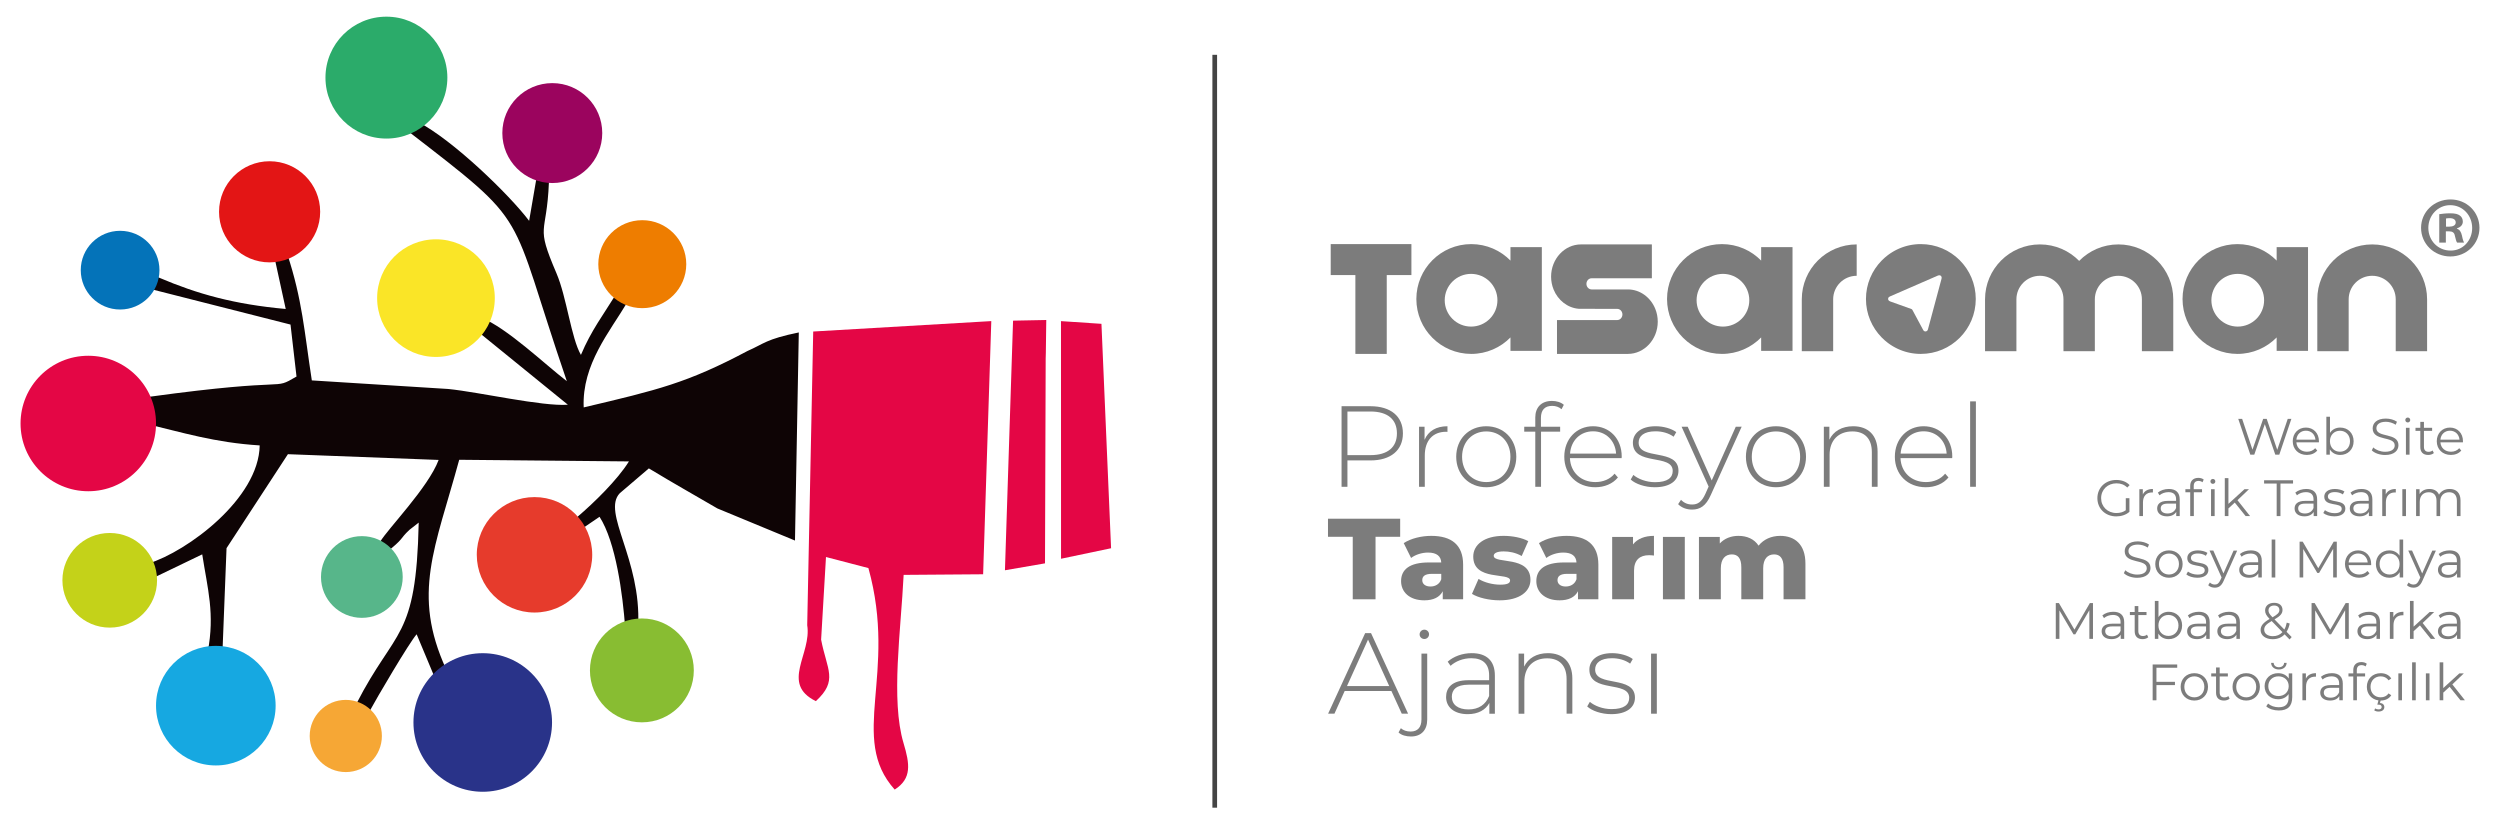 <?xml version="1.0" encoding="utf-8"?>
<!-- Generator: Adobe Illustrator 26.0.2, SVG Export Plug-In . SVG Version: 6.00 Build 0)  -->
<svg version="1.1" id="Layer_1" xmlns="http://www.w3.org/2000/svg" xmlns:xlink="http://www.w3.org/1999/xlink" x="0px" y="0px"
	 width="606.816px" height="200.093px" viewBox="0 0 606.816 200.093" style="enable-background:new 0 0 606.816 200.093;"
	 xml:space="preserve">
<style type="text/css">
	.st0{fill:#7C7C7C;}
	.st1{fill-rule:evenodd;clip-rule:evenodd;fill:#444444;}
	.st2{fill-rule:evenodd;clip-rule:evenodd;fill:#7C7C7C;}
	.st3{fill-rule:evenodd;clip-rule:evenodd;fill:#0E0405;}
	.st4{fill-rule:evenodd;clip-rule:evenodd;fill:#E40645;}
	.st5{fill-rule:evenodd;clip-rule:evenodd;fill:#2BAB6A;}
	.st6{fill-rule:evenodd;clip-rule:evenodd;fill:#9B045E;}
	.st7{fill-rule:evenodd;clip-rule:evenodd;fill:#EE7D00;}
	.st8{fill-rule:evenodd;clip-rule:evenodd;fill:#FAE527;}
	.st9{fill-rule:evenodd;clip-rule:evenodd;fill:#E31515;}
	.st10{fill-rule:evenodd;clip-rule:evenodd;fill:#0473B9;}
	.st11{fill-rule:evenodd;clip-rule:evenodd;fill:#C4D219;}
	.st12{fill-rule:evenodd;clip-rule:evenodd;fill:#16A8E1;}
	.st13{fill-rule:evenodd;clip-rule:evenodd;fill:#F6A735;}
	.st14{fill-rule:evenodd;clip-rule:evenodd;fill:#57B68A;}
	.st15{fill-rule:evenodd;clip-rule:evenodd;fill:#293389;}
	.st16{fill-rule:evenodd;clip-rule:evenodd;fill:#88BD32;}
	.st17{fill-rule:evenodd;clip-rule:evenodd;fill:#E63B2C;}
</style>
<g>
	<g>
		<g>
			<g>
				<g>
					<path class="st0" d="M340.525,105.192c0,4.107-2.961,6.565-7.879,6.565h-5.588v6.398h-1.425V98.599h7.013
						C337.565,98.599,340.525,101.057,340.525,105.192z M339.072,105.192c0-3.38-2.234-5.308-6.426-5.308h-5.588
						v10.588h5.588C336.838,110.472,339.072,108.545,339.072,105.192z"/>
					<path class="st0" d="M351.338,103.46v1.369c-0.111,0-0.224-0.027-0.335-0.027c-3.241,0-5.169,2.151-5.169,5.755
						v7.6h-1.397v-14.584h1.341v3.185C346.672,104.633,348.6,103.46,351.338,103.46z"/>
					<path class="st0" d="M353.461,110.864c0-4.331,3.101-7.404,7.292-7.404c4.19,0,7.292,3.073,7.292,7.404
						c0,4.33-3.102,7.403-7.292,7.403C356.562,118.267,353.461,115.194,353.461,110.864z M366.62,110.864
						c0-3.66-2.515-6.146-5.867-6.146s-5.867,2.486-5.867,6.146s2.515,6.146,5.867,6.146
						S366.62,114.524,366.62,110.864z"/>
					<path class="st0" d="M374.023,101.449v2.123h4.665v1.201h-4.638v13.383h-1.397v-13.383h-2.683v-1.201h2.683v-2.235
						c0-2.431,1.452-4.023,4.051-4.023c1.062,0,2.18,0.307,2.878,0.95l-0.559,1.062
						c-0.587-0.531-1.397-0.81-2.264-0.81C374.945,98.515,374.023,99.521,374.023,101.449z"/>
					<path class="st0" d="M393.607,111.199h-12.544c0.14,3.465,2.682,5.811,6.174,5.811
						c1.845,0,3.549-0.671,4.666-2.039l0.81,0.922c-1.285,1.565-3.297,2.374-5.504,2.374
						c-4.414,0-7.516-3.073-7.516-7.403c0-4.331,2.989-7.404,6.984-7.404s6.957,3.018,6.957,7.349
						C393.636,110.92,393.607,111.059,393.607,111.199z M381.091,110.109h11.176
						c-0.195-3.156-2.486-5.42-5.588-5.42C383.578,104.689,381.315,106.925,381.091,110.109z"/>
					<path class="st0" d="M395.815,116.396l0.643-1.118c1.117,0.95,3.101,1.761,5.252,1.761
						c3.073,0,4.303-1.09,4.303-2.738c0-4.247-9.667-1.117-9.667-6.845c0-2.208,1.844-3.996,5.532-3.996
						c1.844,0,3.856,0.56,5.001,1.426l-0.643,1.117c-1.23-0.894-2.822-1.313-4.387-1.313
						c-2.85,0-4.106,1.174-4.106,2.738c0,4.387,9.667,1.285,9.667,6.845c0,2.375-2.04,3.995-5.756,3.995
						C399.251,118.267,396.96,117.458,395.815,116.396z"/>
					<path class="st0" d="M422.747,103.572l-7.487,16.567c-1.174,2.683-2.627,3.549-4.555,3.549
						c-1.312,0-2.542-0.447-3.38-1.313l0.698-1.062c0.754,0.782,1.62,1.145,2.71,1.145
						c1.341,0,2.318-0.615,3.213-2.599l0.782-1.76l-6.565-14.528h1.48l5.839,13.047l5.84-13.047H422.747z"/>
					<path class="st0" d="M423.78,110.864c0-4.331,3.102-7.404,7.292-7.404s7.292,3.073,7.292,7.404
						c0,4.33-3.102,7.403-7.292,7.403S423.78,115.194,423.78,110.864z M436.94,110.864
						c0-3.66-2.515-6.146-5.867-6.146s-5.867,2.486-5.867,6.146s2.515,6.146,5.867,6.146
						S436.94,114.524,436.94,110.864z"/>
					<path class="st0" d="M455.742,109.635v8.521h-1.397v-8.409c0-3.297-1.761-5.029-4.722-5.029
						c-3.437,0-5.532,2.207-5.532,5.672v7.767h-1.397v-14.584h1.341v3.157c0.978-2.04,3.018-3.269,5.783-3.269
						C453.367,103.46,455.742,105.555,455.742,109.635z"/>
					<path class="st0" d="M473.845,111.199h-12.544c0.14,3.465,2.682,5.811,6.174,5.811
						c1.845,0,3.549-0.671,4.666-2.039l0.81,0.922c-1.285,1.565-3.297,2.374-5.504,2.374
						c-4.415,0-7.516-3.073-7.516-7.403c0-4.331,2.989-7.404,6.984-7.404s6.957,3.018,6.957,7.349
						C473.873,110.92,473.845,111.059,473.845,111.199z M461.328,110.109h11.176
						c-0.195-3.156-2.486-5.42-5.588-5.42C463.815,104.689,461.552,106.925,461.328,110.109z"/>
					<path class="st0" d="M478.203,97.425h1.397v20.73h-1.397V97.425z"/>
				</g>
				<g>
					<path class="st0" d="M328.344,130.293h-6.007v-4.387h17.519v4.387h-5.979v15.171h-5.532V130.293z"/>
					<path class="st0" d="M355.138,137.054v8.409h-4.945v-1.956c-0.755,1.453-2.263,2.207-4.471,2.207
						c-3.632,0-5.644-2.039-5.644-4.665c0-2.794,2.04-4.526,6.733-4.526h3.018c-0.084-1.537-1.117-2.402-3.213-2.402
						c-1.453,0-3.073,0.503-4.107,1.312l-1.788-3.603c1.732-1.145,4.303-1.761,6.678-1.761
						C352.315,130.069,355.138,132.249,355.138,137.054z M349.829,140.602v-1.313h-2.291
						c-1.704,0-2.319,0.615-2.319,1.537c0,0.894,0.727,1.536,1.984,1.536
						C348.376,142.362,349.41,141.804,349.829,140.602z"/>
					<path class="st0" d="M357.288,144.15l1.593-3.632c1.397,0.866,3.437,1.397,5.28,1.397
						c1.788,0,2.375-0.392,2.375-1.034c0-2.039-8.94,0.279-8.94-5.783c0-2.85,2.626-5.029,7.376-5.029
						c2.123,0,4.47,0.447,5.979,1.285l-1.593,3.604c-1.509-0.838-3.018-1.117-4.358-1.117
						c-1.788,0-2.431,0.502-2.431,1.062c0,2.095,8.913-0.168,8.913,5.839c0,2.794-2.571,4.973-7.488,4.973
						C361.423,145.715,358.769,145.072,357.288,144.15z"/>
					<path class="st0" d="M387.965,137.054v8.409h-4.945v-1.956c-0.755,1.453-2.263,2.207-4.471,2.207
						c-3.632,0-5.644-2.039-5.644-4.665c0-2.794,2.04-4.526,6.733-4.526h3.018c-0.084-1.537-1.117-2.402-3.213-2.402
						c-1.453,0-3.073,0.503-4.107,1.312l-1.788-3.603c1.732-1.145,4.303-1.761,6.678-1.761
						C385.143,130.069,387.965,132.249,387.965,137.054z M382.656,140.602v-1.313h-2.291
						c-1.704,0-2.319,0.615-2.319,1.537c0,0.894,0.727,1.536,1.984,1.536
						C381.203,142.362,382.237,141.804,382.656,140.602z"/>
					<path class="st0" d="M401.458,130.069v4.777c-0.475-0.056-0.81-0.083-1.201-0.083
						c-2.151,0-3.632,1.089-3.632,3.743v6.957h-5.309V130.321h5.057v1.815
						C397.463,130.767,399.224,130.069,401.458,130.069z"/>
					<path class="st0" d="M403.637,130.321h5.309v15.143h-5.309V130.321z"/>
					<path class="st0" d="M438.225,136.803v8.661h-5.309v-7.795c0-2.18-0.894-3.102-2.291-3.102
						c-1.536,0-2.654,1.034-2.654,3.381v7.516h-5.309v-7.795c0-2.18-0.865-3.102-2.291-3.102
						c-1.565,0-2.682,1.034-2.682,3.381v7.516h-5.309V130.321h5.057v1.592c1.145-1.228,2.738-1.844,4.526-1.844
						c2.067,0,3.828,0.755,4.89,2.375c1.201-1.509,3.073-2.375,5.252-2.375
						C435.626,130.069,438.225,132.109,438.225,136.803z"/>
				</g>
				<g>
					<path class="st0" d="M337.731,167.73h-11.343l-2.486,5.504h-1.537l8.996-19.558h1.425l8.997,19.558h-1.537
						L337.731,167.73z M337.201,166.529l-5.142-11.287l-5.112,11.287H337.201z"/>
					<path class="st0" d="M339.463,177.788l0.56-1.033c0.586,0.53,1.425,0.81,2.374,0.81
						c1.705,0,2.627-1.033,2.627-2.934v-15.98h1.397v16.037c0,2.458-1.397,4.079-3.939,4.079
						C341.308,178.766,340.162,178.459,339.463,177.788z M344.576,153.984c0-0.614,0.503-1.145,1.145-1.145
						s1.145,0.503,1.145,1.118c0,0.643-0.503,1.145-1.145,1.145S344.576,154.599,344.576,153.984z"/>
					<path class="st0" d="M362.847,163.986v9.248h-1.341v-2.599c-0.922,1.677-2.71,2.71-5.252,2.71
						c-3.269,0-5.253-1.676-5.253-4.162c0-2.207,1.397-4.079,5.448-4.079h5.001v-1.174
						c0-2.71-1.48-4.163-4.331-4.163c-2.011,0-3.827,0.755-5.028,1.844l-0.699-1.005
						c1.453-1.285,3.576-2.068,5.84-2.068C360.835,158.538,362.847,160.383,362.847,163.986z M361.45,168.931
						v-2.738h-4.974c-3.017,0-4.079,1.258-4.079,2.934c0,1.9,1.481,3.073,4.052,3.073
						C358.907,172.2,360.612,171.027,361.45,168.931z"/>
					<path class="st0" d="M381.649,164.713v8.521h-1.397v-8.409c0-3.297-1.761-5.029-4.722-5.029
						c-3.437,0-5.532,2.207-5.532,5.672v7.767h-1.397v-14.584h1.341v3.157c0.978-2.04,3.018-3.269,5.783-3.269
						C379.274,158.538,381.649,160.633,381.649,164.713z"/>
					<path class="st0" d="M385.253,171.474l0.643-1.118c1.117,0.95,3.101,1.761,5.252,1.761
						c3.073,0,4.303-1.09,4.303-2.738c0-4.247-9.667-1.117-9.667-6.845c0-2.208,1.844-3.996,5.532-3.996
						c1.844,0,3.856,0.56,5.001,1.426l-0.643,1.117c-1.23-0.894-2.822-1.313-4.387-1.313
						c-2.85,0-4.106,1.174-4.106,2.738c0,4.387,9.667,1.285,9.667,6.845c0,2.375-2.04,3.995-5.756,3.995
						C388.69,173.345,386.398,172.536,385.253,171.474z"/>
					<path class="st0" d="M400.759,158.65h1.397v14.584h-1.397V158.65z"/>
				</g>
			</g>
		</g>
		<rect x="294.279" y="13.304" class="st1" width="1.139" height="182.743"/>
		<g>
			<path class="st0" d="M556.176,101.672l-2.932,8.694h-0.969l-2.546-7.415l-2.559,7.415h-0.957l-2.931-8.694h0.943
				l2.509,7.478l2.597-7.478h0.856l2.559,7.515l2.547-7.515H556.176z"/>
			<path class="st0" d="M562.856,107.373h-5.465c0.1,1.366,1.143,2.272,2.571,2.272c0.795,0,1.503-0.285,2-0.856
				l0.496,0.571c-0.583,0.695-1.49,1.068-2.522,1.068c-2.036,0-3.428-1.392-3.428-3.329s1.353-3.316,3.192-3.316
				c1.838,0,3.167,1.353,3.167,3.316C562.869,107.174,562.856,107.273,562.856,107.373z M557.392,106.715h4.633
				c-0.111-1.279-1.043-2.174-2.322-2.174C558.435,104.541,557.504,105.435,557.392,106.715z"/>
			<path class="st0" d="M571.289,107.099c0,1.975-1.391,3.329-3.254,3.329c-1.081,0-1.987-0.473-2.522-1.355v1.292
				h-0.845v-9.216h0.882v3.925c0.547-0.845,1.441-1.292,2.484-1.292C569.898,103.783,571.289,105.125,571.289,107.099z
				 M570.407,107.099c0-1.527-1.056-2.546-2.435-2.546c-1.391,0-2.435,1.019-2.435,2.546s1.044,2.546,2.435,2.546
				C569.352,109.645,570.407,108.627,570.407,107.099z"/>
			<path class="st0" d="M575.698,109.31l0.36-0.708c0.621,0.608,1.727,1.056,2.869,1.056
				c1.627,0,2.335-0.684,2.335-1.54c0-2.385-5.354-0.919-5.354-4.136c0-1.279,0.994-2.385,3.204-2.385
				c0.981,0,2,0.285,2.695,0.769l-0.31,0.733c-0.745-0.485-1.614-0.721-2.385-0.721
				c-1.59,0-2.298,0.708-2.298,1.577c0,2.385,5.354,0.944,5.354,4.111c0,1.279-1.019,2.372-3.241,2.372
				C577.623,110.44,576.344,109.981,575.698,109.31z"/>
			<path class="st0" d="M583.833,101.945c0-0.336,0.261-0.597,0.596-0.597s0.597,0.261,0.597,0.597
				c0,0.335-0.262,0.596-0.597,0.596S583.833,102.28,583.833,101.945z M583.981,103.833h0.882v6.533h-0.882V103.833z"/>
			<path class="st0" d="M590.763,109.969c-0.348,0.31-0.869,0.46-1.379,0.46c-1.23,0-1.912-0.696-1.912-1.9v-3.95
				h-1.168v-0.745h1.168v-1.429h0.882v1.429h1.987v0.745h-1.987v3.9c0,0.769,0.398,1.192,1.13,1.192
				c0.36,0,0.721-0.112,0.969-0.336L590.763,109.969z"/>
			<path class="st0" d="M597.817,107.373h-5.465c0.1,1.366,1.143,2.272,2.571,2.272c0.795,0,1.503-0.285,2-0.856
				l0.496,0.571c-0.583,0.695-1.49,1.068-2.522,1.068c-2.036,0-3.428-1.392-3.428-3.329s1.353-3.316,3.192-3.316
				c1.838,0,3.167,1.353,3.167,3.316C597.83,107.174,597.817,107.273,597.817,107.373z M592.352,106.715h4.633
				c-0.111-1.279-1.043-2.174-2.322-2.174C593.395,104.541,592.465,105.435,592.352,106.715z"/>
			<path class="st0" d="M515.984,120.922h0.882v3.316c-0.819,0.733-1.987,1.105-3.191,1.105
				c-2.647,0-4.584-1.875-4.584-4.422c0-2.546,1.938-4.421,4.596-4.421c1.316,0,2.46,0.422,3.229,1.254l-0.571,0.584
				c-0.732-0.721-1.603-1.019-2.621-1.019c-2.148,0-3.726,1.527-3.726,3.602c0,2.062,1.577,3.603,3.714,3.603
				c0.832,0,1.602-0.186,2.272-0.671V120.922z"/>
			<path class="st0" d="M522.567,118.686v0.857c-0.075,0-0.149-0.013-0.212-0.013c-1.366,0-2.198,0.869-2.198,2.409
				v3.329h-0.882v-6.533h0.845v1.279C520.53,119.146,521.362,118.686,522.567,118.686z"/>
			<path class="st0" d="M529.075,121.221v4.049h-0.845v-1.019c-0.398,0.671-1.168,1.081-2.248,1.081
				c-1.478,0-2.385-0.77-2.385-1.9c0-1.007,0.645-1.851,2.521-1.851h2.074v-0.398
				c0-1.118-0.633-1.727-1.851-1.727c-0.845,0-1.64,0.298-2.173,0.769l-0.398-0.658
				c0.658-0.559,1.627-0.882,2.657-0.882C528.118,118.686,529.075,119.531,529.075,121.221z M528.192,123.306v-1.067
				h-2.049c-1.267,0-1.677,0.496-1.677,1.167c0,0.758,0.608,1.23,1.651,1.23
				C527.112,124.635,527.845,124.164,528.192,123.306z"/>
			<path class="st0" d="M532.477,117.966v0.77h2.013v0.745h-1.987v5.788h-0.882v-5.788h-1.168v-0.745h1.168v-0.808
				c0-1.167,0.695-1.938,1.975-1.938c0.484,0,0.981,0.137,1.305,0.41l-0.299,0.658
				c-0.248-0.211-0.596-0.323-0.969-0.323C532.875,116.736,532.477,117.159,532.477,117.966z"/>
			<path class="st0" d="M536.526,116.848c0-0.336,0.261-0.597,0.596-0.597s0.597,0.261,0.597,0.597
				c0,0.335-0.262,0.596-0.597,0.596S536.526,117.183,536.526,116.848z M536.675,118.736h0.882v6.533h-0.882V118.736z
				"/>
			<path class="st0" d="M542.438,121.99l-1.54,1.416v1.863h-0.882v-9.216h0.882v6.247l3.9-3.564h1.093l-2.795,2.67
				l3.056,3.863h-1.08L542.438,121.99z"/>
			<path class="st0" d="M552.609,117.37h-3.056v-0.795h7.03v0.795h-3.056v7.899h-0.919V117.37z"/>
			<path class="st0" d="M562.433,121.221v4.049h-0.844v-1.019c-0.398,0.671-1.168,1.081-2.248,1.081
				c-1.478,0-2.385-0.77-2.385-1.9c0-1.007,0.645-1.851,2.521-1.851h2.074v-0.398
				c0-1.118-0.633-1.727-1.851-1.727c-0.844,0-1.639,0.298-2.173,0.769l-0.398-0.658
				c0.658-0.559,1.627-0.882,2.657-0.882C561.477,118.686,562.433,119.531,562.433,121.221z M561.551,123.306v-1.067
				h-2.049c-1.267,0-1.677,0.496-1.677,1.167c0,0.758,0.608,1.23,1.651,1.23
				C560.471,124.635,561.203,124.164,561.551,123.306z"/>
			<path class="st0" d="M563.924,124.524l0.398-0.695c0.521,0.409,1.403,0.732,2.322,0.732
				c1.242,0,1.751-0.422,1.751-1.068c0-1.701-4.235-0.36-4.235-2.943c0-1.068,0.92-1.863,2.584-1.863
				c0.845,0,1.764,0.236,2.311,0.608l-0.386,0.708c-0.571-0.398-1.254-0.559-1.925-0.559
				c-1.18,0-1.702,0.46-1.702,1.08c0,1.765,4.235,0.435,4.235,2.944c0,1.13-0.993,1.863-2.695,1.863
				C565.501,125.332,564.458,124.983,563.924,124.524z"/>
			<path class="st0" d="M575.835,121.221v4.049h-0.845v-1.019c-0.398,0.671-1.168,1.081-2.248,1.081
				c-1.478,0-2.385-0.77-2.385-1.9c0-1.007,0.645-1.851,2.521-1.851h2.074v-0.398
				c0-1.118-0.633-1.727-1.851-1.727c-0.845,0-1.64,0.298-2.173,0.769l-0.398-0.658
				c0.658-0.559,1.627-0.882,2.657-0.882C574.878,118.686,575.835,119.531,575.835,121.221z M574.952,123.306v-1.067
				h-2.049c-1.267,0-1.677,0.496-1.677,1.167c0,0.758,0.608,1.23,1.651,1.23
				C573.872,124.635,574.605,124.164,574.952,123.306z"/>
			<path class="st0" d="M581.523,118.686v0.857c-0.075,0-0.149-0.013-0.212-0.013c-1.366,0-2.198,0.869-2.198,2.409
				v3.329h-0.882v-6.533h0.845v1.279C579.485,119.146,580.317,118.686,581.523,118.686z"/>
			<path class="st0" d="M583.111,118.736h0.882v6.533h-0.882V118.736z"/>
			<path class="st0" d="M597.233,121.481v3.788h-0.882v-3.701c0-1.379-0.695-2.087-1.876-2.087
				c-1.341,0-2.186,0.869-2.186,2.36v3.428h-0.882v-3.701c0-1.379-0.695-2.087-1.888-2.087
				c-1.329,0-2.187,0.869-2.187,2.36v3.428h-0.882v-6.533h0.845v1.192c0.46-0.782,1.304-1.242,2.397-1.242
				c1.08,0,1.925,0.46,2.322,1.379c0.472-0.845,1.403-1.379,2.584-1.379
				C596.19,118.686,597.233,119.605,597.233,121.481z"/>
			<path class="st0" d="M515.513,139.118l0.36-0.708c0.621,0.608,1.727,1.056,2.869,1.056
				c1.627,0,2.335-0.683,2.335-1.54c0-2.385-5.354-0.919-5.354-4.136c0-1.279,0.994-2.385,3.204-2.385
				c0.981,0,2,0.285,2.695,0.769l-0.31,0.733c-0.745-0.484-1.614-0.721-2.385-0.721
				c-1.59,0-2.298,0.708-2.298,1.577c0,2.385,5.354,0.944,5.354,4.111c0,1.279-1.019,2.372-3.241,2.372
				C517.438,140.248,516.158,139.789,515.513,139.118z"/>
			<path class="st0" d="M523.138,136.907c0-1.938,1.416-3.316,3.329-3.316c1.912,0,3.316,1.379,3.316,3.316
				s-1.404,3.329-3.316,3.329C524.554,140.236,523.138,138.845,523.138,136.907z M528.889,136.907
				c0-1.527-1.031-2.546-2.422-2.546c-1.392,0-2.435,1.019-2.435,2.546s1.043,2.546,2.435,2.546
				C527.857,139.453,528.889,138.434,528.889,136.907z"/>
			<path class="st0" d="M530.677,139.429l0.398-0.695c0.521,0.409,1.403,0.732,2.322,0.732
				c1.242,0,1.751-0.422,1.751-1.068c0-1.701-4.235-0.36-4.235-2.943c0-1.068,0.92-1.863,2.584-1.863
				c0.845,0,1.764,0.236,2.311,0.608l-0.386,0.708c-0.571-0.398-1.254-0.559-1.925-0.559
				c-1.18,0-1.702,0.46-1.702,1.08c0,1.765,4.235,0.435,4.235,2.944c0,1.13-0.993,1.863-2.694,1.863
				C532.254,140.236,531.211,139.887,530.677,139.429z"/>
			<path class="st0" d="M543.023,133.64l-3.267,7.315c-0.547,1.279-1.242,1.69-2.174,1.69
				c-0.608,0-1.192-0.198-1.59-0.596l0.41-0.659c0.322,0.323,0.72,0.497,1.192,0.497
				c0.584,0,0.981-0.273,1.353-1.093l0.286-0.634l-2.919-6.521h0.919l2.459,5.552l2.46-5.552H543.023z"/>
			<path class="st0" d="M548.997,136.125v4.049h-0.845v-1.019c-0.398,0.671-1.168,1.081-2.248,1.081
				c-1.478,0-2.385-0.77-2.385-1.9c0-1.007,0.645-1.851,2.521-1.851h2.074v-0.398
				c0-1.118-0.633-1.727-1.851-1.727c-0.845,0-1.64,0.298-2.173,0.769l-0.398-0.658
				c0.658-0.559,1.627-0.882,2.657-0.882C548.04,133.591,548.997,134.435,548.997,136.125z M548.114,138.211v-1.067
				h-2.049c-1.267,0-1.677,0.496-1.677,1.167c0,0.758,0.608,1.23,1.651,1.23
				C547.034,139.54,547.767,139.068,548.114,138.211z"/>
			<path class="st0" d="M551.393,130.958h0.882v9.216h-0.882V130.958z"/>
			<path class="st0" d="M567.203,131.479v8.694h-0.882v-6.955l-3.415,5.85h-0.435l-3.416-5.812v6.918h-0.882v-8.694
				h0.758l3.775,6.446l3.739-6.446H567.203z"/>
			<path class="st0" d="M575.536,137.18h-5.465c0.1,1.366,1.143,2.272,2.571,2.272c0.795,0,1.503-0.285,2-0.856
				l0.496,0.571c-0.583,0.695-1.49,1.068-2.522,1.068c-2.036,0-3.428-1.392-3.428-3.329s1.353-3.316,3.192-3.316
				c1.838,0,3.167,1.353,3.167,3.316C575.549,136.981,575.536,137.081,575.536,137.18z M570.071,136.522h4.633
				c-0.111-1.279-1.043-2.174-2.322-2.174C571.114,134.348,570.184,135.243,570.071,136.522z"/>
			<path class="st0" d="M583.312,130.958v9.216h-0.845v-1.292c-0.534,0.882-1.44,1.355-2.522,1.355
				c-1.862,0-3.254-1.355-3.254-3.329s1.392-3.316,3.254-3.316c1.044,0,1.938,0.447,2.484,1.292v-3.925H583.312z
				 M582.442,136.907c0-1.527-1.044-2.546-2.422-2.546c-1.392,0-2.435,1.019-2.435,2.546s1.043,2.546,2.435,2.546
				C581.398,139.453,582.442,138.434,582.442,136.907z"/>
			<path class="st0" d="M591.26,133.64l-3.267,7.315c-0.547,1.279-1.242,1.69-2.174,1.69
				c-0.608,0-1.192-0.198-1.59-0.596l0.41-0.659c0.322,0.323,0.72,0.497,1.192,0.497
				c0.584,0,0.981-0.273,1.353-1.093l0.286-0.634l-2.919-6.521h0.919l2.459,5.552l2.46-5.552H591.26z"/>
			<path class="st0" d="M597.233,136.125v4.049h-0.844v-1.019c-0.398,0.671-1.168,1.081-2.248,1.081
				c-1.478,0-2.385-0.77-2.385-1.9c0-1.007,0.645-1.851,2.521-1.851h2.074v-0.398
				c0-1.118-0.633-1.727-1.851-1.727c-0.844,0-1.639,0.298-2.173,0.769l-0.398-0.658
				c0.658-0.559,1.627-0.882,2.657-0.882C596.277,133.591,597.233,134.435,597.233,136.125z M596.352,138.211v-1.067
				h-2.049c-1.267,0-1.677,0.496-1.677,1.167c0,0.758,0.608,1.23,1.651,1.23
				C595.271,139.54,596.004,139.068,596.352,138.211z"/>
			<path class="st0" d="M508.023,146.383v8.694h-0.882v-6.956l-3.415,5.851h-0.435l-3.416-5.812v6.918h-0.882v-8.694
				h0.758l3.775,6.446l3.739-6.446H508.023z"/>
			<path class="st0" d="M515.599,151.028v4.049h-0.844v-1.019c-0.398,0.671-1.168,1.081-2.248,1.081
				c-1.478,0-2.385-0.77-2.385-1.9c0-1.007,0.645-1.851,2.521-1.851h2.074v-0.398
				c0-1.118-0.633-1.727-1.851-1.727c-0.844,0-1.639,0.298-2.173,0.769l-0.398-0.658
				c0.658-0.559,1.627-0.882,2.657-0.882C514.643,148.494,515.599,149.339,515.599,151.028z M514.717,153.114v-1.067
				h-2.049c-1.267,0-1.677,0.496-1.677,1.167c0,0.758,0.608,1.23,1.651,1.23
				C513.637,154.443,514.369,153.971,514.717,153.114z"/>
			<path class="st0" d="M521.437,154.679c-0.348,0.31-0.869,0.46-1.379,0.46c-1.23,0-1.912-0.696-1.912-1.9v-3.95
				h-1.168v-0.745h1.168v-1.429h0.882v1.429h1.987v0.745h-1.987v3.9c0,0.769,0.398,1.192,1.13,1.192
				c0.36,0,0.721-0.112,0.969-0.336L521.437,154.679z"/>
			<path class="st0" d="M529.658,151.81c0,1.975-1.391,3.329-3.254,3.329c-1.081,0-1.987-0.473-2.522-1.355v1.292
				h-0.845v-9.216h0.882v3.925c0.547-0.845,1.441-1.292,2.484-1.292C528.268,148.494,529.658,149.836,529.658,151.81
				z M528.776,151.81c0-1.527-1.056-2.546-2.435-2.546c-1.391,0-2.435,1.019-2.435,2.546s1.044,2.546,2.435,2.546
				C527.721,154.356,528.776,153.338,528.776,151.81z"/>
			<path class="st0" d="M536.352,151.028v4.049h-0.844v-1.019c-0.398,0.671-1.168,1.081-2.248,1.081
				c-1.478,0-2.385-0.77-2.385-1.9c0-1.007,0.645-1.851,2.521-1.851h2.074v-0.398
				c0-1.118-0.633-1.727-1.851-1.727c-0.844,0-1.639,0.298-2.173,0.769l-0.398-0.658
				c0.658-0.559,1.627-0.882,2.657-0.882C535.396,148.494,536.352,149.339,536.352,151.028z M535.471,153.114v-1.067
				h-2.049c-1.267,0-1.677,0.496-1.677,1.167c0,0.758,0.608,1.23,1.651,1.23
				C534.391,154.443,535.123,153.971,535.471,153.114z"/>
			<path class="st0" d="M543.681,151.028v4.049h-0.845v-1.019c-0.398,0.671-1.168,1.081-2.248,1.081
				c-1.478,0-2.385-0.77-2.385-1.9c0-1.007,0.645-1.851,2.521-1.851h2.074v-0.398
				c0-1.118-0.633-1.727-1.851-1.727c-0.845,0-1.64,0.298-2.173,0.769l-0.398-0.658
				c0.658-0.559,1.627-0.882,2.657-0.882C542.724,148.494,543.681,149.339,543.681,151.028z M542.798,153.114v-1.067
				h-2.049c-1.267,0-1.677,0.496-1.677,1.167c0,0.758,0.608,1.23,1.651,1.23
				C541.718,154.443,542.45,153.971,542.798,153.114z"/>
			<path class="st0" d="M555.739,155.214l-1.205-1.242c-0.732,0.782-1.727,1.18-2.906,1.18
				c-1.701,0-2.919-0.894-2.919-2.211c0-1.03,0.597-1.788,2.187-2.707c-0.845-0.87-1.094-1.392-1.094-2.062
				c0-1.105,0.857-1.851,2.199-1.851c1.23,0,2.024,0.646,2.024,1.727c0,0.869-0.521,1.478-1.938,2.298l2.385,2.459
				c0.261-0.459,0.459-1.018,0.583-1.677l0.721,0.224c-0.161,0.783-0.422,1.453-0.769,2l1.242,1.279L555.739,155.214z
				 M554.013,153.437l-2.621-2.695c-1.391,0.795-1.812,1.342-1.812,2.111c0,0.944,0.844,1.565,2.099,1.565
				C552.622,154.419,553.417,154.095,554.013,153.437z M550.622,148.159c0,0.509,0.186,0.869,0.981,1.677
				c1.254-0.721,1.664-1.155,1.664-1.776c0-0.645-0.46-1.081-1.267-1.081
				C551.131,146.978,550.622,147.463,550.622,148.159z"/>
			<path class="st0" d="M570.108,146.383v8.694h-0.882v-6.956l-3.415,5.851h-0.435l-3.416-5.812v6.918h-0.882v-8.694
				h0.758l3.775,6.446l3.739-6.446H570.108z"/>
			<path class="st0" d="M577.685,151.028v4.049h-0.844v-1.019c-0.398,0.671-1.168,1.081-2.248,1.081
				c-1.478,0-2.385-0.77-2.385-1.9c0-1.007,0.645-1.851,2.521-1.851h2.074v-0.398
				c0-1.118-0.633-1.727-1.851-1.727c-0.844,0-1.639,0.298-2.173,0.769l-0.398-0.658
				c0.658-0.559,1.627-0.882,2.657-0.882C576.729,148.494,577.685,149.339,577.685,151.028z M576.803,153.114v-1.067
				h-2.049c-1.267,0-1.677,0.496-1.677,1.167c0,0.758,0.608,1.23,1.651,1.23
				C575.723,154.443,576.455,153.971,576.803,153.114z"/>
			<path class="st0" d="M583.373,148.494v0.857c-0.075,0-0.149-0.013-0.212-0.013c-1.366,0-2.198,0.869-2.198,2.409
				v3.329h-0.882v-6.533h0.845v1.279C581.336,148.954,582.168,148.494,583.373,148.494z"/>
			<path class="st0" d="M587.384,151.798l-1.54,1.416v1.863h-0.882v-9.216h0.882v6.247l3.9-3.564h1.093l-2.795,2.67
				l3.056,3.863h-1.08L587.384,151.798z"/>
			<path class="st0" d="M597.233,151.028v4.049h-0.845v-1.019c-0.398,0.671-1.168,1.081-2.248,1.081
				c-1.478,0-2.385-0.77-2.385-1.9c0-1.007,0.645-1.851,2.521-1.851h2.074v-0.398
				c0-1.118-0.633-1.727-1.851-1.727c-0.845,0-1.64,0.298-2.173,0.769l-0.398-0.658
				c0.658-0.559,1.627-0.882,2.657-0.882C596.276,148.494,597.233,149.339,597.233,151.028z M596.351,153.114v-1.067
				h-2.049c-1.267,0-1.677,0.496-1.677,1.167c0,0.758,0.608,1.23,1.651,1.23
				C595.27,154.443,596.003,153.971,596.351,153.114z"/>
			<path class="st0" d="M523.424,162.081v3.416h4.496v0.795h-4.496v3.688h-0.919v-8.694h5.962v0.795H523.424z"/>
			<path class="st0" d="M529.299,166.714c0-1.938,1.416-3.316,3.329-3.316c1.912,0,3.316,1.379,3.316,3.316
				s-1.404,3.329-3.316,3.329C530.715,170.043,529.299,168.651,529.299,166.714z M535.05,166.714
				c0-1.527-1.031-2.546-2.422-2.546c-1.392,0-2.435,1.019-2.435,2.546s1.043,2.546,2.435,2.546
				C534.019,169.26,535.05,168.241,535.05,166.714z"/>
			<path class="st0" d="M541.185,169.583c-0.348,0.31-0.869,0.46-1.379,0.46c-1.23,0-1.912-0.696-1.912-1.9v-3.95
				h-1.168v-0.745h1.168v-1.429h0.882v1.429h1.987v0.745h-1.987v3.9c0,0.769,0.398,1.192,1.13,1.192
				c0.36,0,0.721-0.112,0.969-0.336L541.185,169.583z"/>
			<path class="st0" d="M541.892,166.714c0-1.938,1.416-3.316,3.329-3.316c1.912,0,3.316,1.379,3.316,3.316
				s-1.404,3.329-3.316,3.329C543.308,170.043,541.892,168.651,541.892,166.714z M547.643,166.714
				c0-1.527-1.031-2.546-2.422-2.546c-1.392,0-2.435,1.019-2.435,2.546s1.043,2.546,2.435,2.546
				C546.611,169.26,547.643,168.241,547.643,166.714z"/>
			<path class="st0" d="M556.386,163.447v5.738c0,2.248-1.105,3.267-3.267,3.267c-1.192,0-2.359-0.36-3.043-1.006
				l0.447-0.671c0.621,0.559,1.565,0.894,2.571,0.894c1.651,0,2.409-0.758,2.409-2.373v-0.832
				c-0.546,0.832-1.478,1.268-2.546,1.268c-1.863,0-3.279-1.305-3.279-3.18c0-1.876,1.416-3.155,3.279-3.155
				c1.093,0,2.037,0.447,2.583,1.305v-1.255H556.386z M555.529,166.553c0-1.416-1.044-2.385-2.484-2.385
				c-1.441,0-2.472,0.969-2.472,2.385s1.03,2.397,2.472,2.397C554.485,168.949,555.529,167.969,555.529,166.553z
				 M551.256,160.901h0.621c0.025,0.658,0.571,1.056,1.268,1.056c0.695,0,1.241-0.398,1.267-1.056h0.621
				c-0.037,0.993-0.845,1.602-1.888,1.602C552.101,162.503,551.294,161.894,551.256,160.901z"/>
			<path class="st0" d="M562.148,163.397v0.857c-0.075,0-0.149-0.013-0.212-0.013c-1.366,0-2.198,0.869-2.198,2.409
				v3.329h-0.882v-6.533h0.845v1.279C560.111,163.857,560.943,163.397,562.148,163.397z"/>
			<path class="st0" d="M568.657,165.931v4.049h-0.845v-1.019c-0.398,0.671-1.168,1.081-2.248,1.081
				c-1.478,0-2.385-0.77-2.385-1.9c0-1.007,0.645-1.851,2.521-1.851h2.074v-0.398
				c0-1.118-0.633-1.727-1.851-1.727c-0.845,0-1.64,0.298-2.173,0.769l-0.398-0.658
				c0.658-0.559,1.627-0.882,2.657-0.882C567.7,163.397,568.657,164.242,568.657,165.931z M567.774,168.017V166.95
				h-2.049c-1.267,0-1.677,0.496-1.677,1.167c0,0.758,0.608,1.23,1.651,1.23
				C566.694,169.346,567.427,168.875,567.774,168.017z"/>
			<path class="st0" d="M572.059,162.677v0.77h2.013v0.745h-1.987v5.788h-0.882v-5.788h-1.168v-0.745h1.168v-0.808
				c0-1.167,0.695-1.938,1.975-1.938c0.484,0,0.981,0.137,1.305,0.41l-0.299,0.658
				c-0.248-0.211-0.596-0.323-0.969-0.323C572.456,161.447,572.059,161.87,572.059,162.677z"/>
			<path class="st0" d="M579.76,168.304l0.658,0.447c-0.521,0.845-1.453,1.292-2.559,1.292h-0.025l-0.148,0.583
				c0.683,0.062,1.056,0.46,1.056,1.007c0,0.67-0.571,1.08-1.403,1.08c-0.41,0-0.745-0.087-1.044-0.285
				l0.211-0.473c0.249,0.162,0.522,0.236,0.82,0.236c0.497,0,0.769-0.211,0.769-0.584
				c0-0.335-0.248-0.571-0.769-0.571h-0.286l0.273-1.031c-1.664-0.235-2.819-1.527-2.819-3.291
				c0-1.95,1.416-3.316,3.366-3.316c1.105,0,2.037,0.435,2.559,1.292l-0.658,0.447
				c-0.447-0.658-1.143-0.969-1.9-0.969c-1.429,0-2.472,1.019-2.472,2.546c0,1.54,1.043,2.546,2.472,2.546
				C578.617,169.26,579.312,168.962,579.76,168.304z"/>
			<path class="st0" d="M582.144,163.447h0.882v6.533h-0.882V163.447z"/>
			<path class="st0" d="M585.484,160.764h0.882v9.216h-0.882V160.764z"/>
			<path class="st0" d="M588.825,163.447h0.882v6.533h-0.882V163.447z"/>
			<path class="st0" d="M594.588,166.701l-1.54,1.416v1.863h-0.882v-9.216h0.882v6.247l3.9-3.564h1.093l-2.795,2.67
				l3.056,3.863h-1.08L594.588,166.701z"/>
		</g>
	</g>
	<g>
		<path class="st2" d="M456.726,81.902c0.453,0.462,0.938,0.891,1.454,1.283l0.004,0.003
			c0.081,0.061,0.163,0.122,0.245,0.182l0.019,0.013c0.078,0.057,0.157,0.112,0.236,0.167l0.031,0.021
			c0.073,0.05,0.147,0.1,0.221,0.148c0.017,0.011,0.034,0.023,0.052,0.034c0.065,0.042,0.13,0.084,0.195,0.124
			c0.027,0.017,0.054,0.034,0.082,0.051c0.051,0.032,0.102,0.062,0.153,0.093
			c0.043,0.025,0.086,0.051,0.128,0.076c0.042,0.025,0.084,0.049,0.126,0.073c0.052,0.03,0.104,0.059,0.157,0.088
			c0.041,0.022,0.082,0.045,0.123,0.067c0.055,0.029,0.11,0.058,0.165,0.087c0.04,0.021,0.081,0.042,0.121,0.062
			c0.057,0.029,0.115,0.058,0.172,0.086c0.039,0.019,0.077,0.037,0.116,0.056c0.06,0.029,0.121,0.057,0.182,0.085
			c0.036,0.016,0.072,0.033,0.108,0.049c0.064,0.029,0.128,0.057,0.193,0.084c0.034,0.014,0.068,0.029,0.102,0.043
			c0.068,0.028,0.136,0.056,0.204,0.083c0.031,0.013,0.063,0.025,0.094,0.037c0.071,0.028,0.142,0.055,0.213,0.081
			c0.03,0.011,0.06,0.022,0.09,0.033c0.073,0.026,0.147,0.052,0.221,0.078c0.028,0.01,0.057,0.019,0.085,0.029
			c0.077,0.026,0.154,0.051,0.231,0.075c0.026,0.008,0.052,0.016,0.077,0.024c0.08,0.025,0.16,0.049,0.24,0.071
			c0.024,0.007,0.048,0.014,0.072,0.021c0.083,0.023,0.167,0.046,0.25,0.068c0.021,0.005,0.041,0.01,0.062,0.016
			c0.087,0.022,0.174,0.043,0.261,0.064c0.019,0.005,0.039,0.009,0.058,0.013c0.09,0.021,0.18,0.04,0.271,0.059
			l0.046,0.009c0.094,0.019,0.188,0.037,0.283,0.054l0.041,0.007c0.097,0.017,0.193,0.033,0.29,0.048l0.037,0.005
			c0.099,0.015,0.198,0.029,0.297,0.042l0.033,0.004c0.101,0.013,0.203,0.025,0.305,0.035l0.026,0.002
			c0.104,0.011,0.208,0.02,0.313,0.028l0.02,0.001c0.107,0.008,0.214,0.015,0.321,0.02l0.016,0.001
			c0.109,0.005,0.219,0.01,0.329,0.013l0.005,0c0.113,0.003,0.226,0.004,0.34,0.004
			c7.36,0,13.326-5.966,13.326-13.326c0-7.36-5.966-13.326-13.326-13.326c-0.114,0-0.227,0.001-0.34,0.004
			l-0.005,0c-0.11,0.003-0.22,0.007-0.329,0.012l-0.016,0.001c-0.107,0.005-0.214,0.012-0.321,0.02
			l-0.02,0.001c-0.105,0.008-0.209,0.017-0.313,0.028l-0.026,0.003c-0.102,0.01-0.203,0.022-0.305,0.035
			l-0.033,0.004c-0.099,0.013-0.198,0.027-0.297,0.042l-0.037,0.005c-0.097,0.015-0.194,0.031-0.29,0.048
			l-0.041,0.007c-0.095,0.017-0.189,0.035-0.283,0.054l-0.046,0.009c-0.09,0.018-0.181,0.038-0.271,0.059
			c-0.019,0.004-0.039,0.009-0.058,0.013c-0.088,0.02-0.174,0.042-0.261,0.064
			c-0.021,0.005-0.041,0.01-0.062,0.016c-0.084,0.022-0.167,0.044-0.25,0.068
			c-0.024,0.007-0.048,0.013-0.072,0.021c-0.08,0.023-0.16,0.047-0.24,0.071
			c-0.026,0.008-0.052,0.016-0.077,0.024c-0.077,0.024-0.154,0.049-0.231,0.075
			c-0.028,0.009-0.057,0.019-0.085,0.028c-0.074,0.025-0.147,0.051-0.221,0.078c-0.03,0.011-0.06,0.022-0.09,0.033
			c-0.071,0.026-0.142,0.054-0.213,0.081c-0.032,0.012-0.063,0.025-0.094,0.037
			c-0.068,0.027-0.136,0.055-0.204,0.083c-0.034,0.014-0.068,0.028-0.102,0.043
			c-0.065,0.028-0.129,0.056-0.193,0.085c-0.036,0.016-0.072,0.032-0.108,0.049
			c-0.061,0.028-0.122,0.056-0.182,0.085c-0.039,0.018-0.077,0.037-0.116,0.056
			c-0.058,0.028-0.115,0.057-0.172,0.086c-0.041,0.021-0.081,0.041-0.121,0.062
			c-0.055,0.029-0.11,0.058-0.165,0.087c-0.041,0.022-0.083,0.045-0.123,0.067
			c-0.053,0.029-0.105,0.058-0.157,0.088c-0.042,0.024-0.084,0.048-0.126,0.073
			c-0.043,0.025-0.086,0.051-0.128,0.076c-0.051,0.031-0.103,0.062-0.153,0.093
			c-0.027,0.017-0.055,0.034-0.082,0.051c-0.066,0.041-0.131,0.083-0.195,0.125
			c-0.017,0.011-0.034,0.022-0.052,0.034c-0.074,0.049-0.147,0.098-0.221,0.148l-0.031,0.021
			c-0.079,0.055-0.158,0.111-0.236,0.167l-0.019,0.014c-0.082,0.06-0.164,0.12-0.245,0.182l-0.004,0.003
			c-0.515,0.392-1.001,0.822-1.454,1.283c-2.355,2.404-3.808,5.694-3.808,9.325
			C452.918,76.207,454.37,79.499,456.726,81.902L456.726,81.902z M467.36,80.453
			c-0.235-0.001-0.428-0.123-0.557-0.364c-0.449-0.842-0.903-1.681-1.354-2.522
			c-0.421-0.785-0.838-1.572-1.266-2.353c-0.048-0.088-0.149-0.172-0.244-0.207
			c-1.717-0.621-3.436-1.235-5.155-1.85c-0.391-0.14-0.572-0.447-0.464-0.787
			c0.066-0.21,0.222-0.328,0.416-0.413c1.61-0.7,3.219-1.402,4.828-2.103c2.27-0.989,4.539-1.976,6.809-2.965
			c0.414-0.18,0.799-0.043,0.9,0.348c0.037,0.143,0.013,0.315-0.026,0.462c-0.822,3.082-1.651,6.162-2.478,9.243
			c-0.267,0.994-0.533,1.989-0.801,2.983C467.881,80.252,467.68,80.434,467.36,80.453z"/>
		<path class="st2" d="M374.244,59.982v25.19h-7.615v-3.27c-2.419,2.469-5.79,4.001-9.518,4.001
			c-7.36,0-13.326-5.966-13.326-13.326c0-7.36,5.966-13.326,13.326-13.326c3.729,0,7.1,1.532,9.518,4.001v-3.27
			H374.244L374.244,59.982z M363.467,72.875c0,3.534-2.865,6.398-6.398,6.398s-6.398-2.865-6.398-6.398
			s2.865-6.398,6.398-6.398S363.467,69.341,363.467,72.875z"/>
		<path class="st2" d="M435.092,59.982v25.19h-7.615v-3.27c-2.419,2.469-5.79,4.001-9.518,4.001
			c-7.36,0-13.326-5.966-13.326-13.326c0-7.36,5.966-13.326,13.326-13.326c3.729,0,7.1,1.532,9.518,4.001v-3.27
			H435.092L435.092,59.982z M424.602,72.875c0,3.534-2.865,6.398-6.398,6.398s-6.398-2.865-6.398-6.398
			s2.865-6.398,6.398-6.398S424.602,69.341,424.602,72.875z"/>
		<path class="st2" d="M560.218,59.982v25.19h-7.615v-3.27c-2.419,2.469-5.79,4.001-9.518,4.001
			c-7.36,0-13.326-5.966-13.326-13.326c0-7.36,5.966-13.326,13.326-13.326c3.729,0,7.1,1.532,9.518,4.001v-3.27
			H560.218L560.218,59.982z M549.559,72.875c0,3.534-2.865,6.398-6.398,6.398s-6.398-2.865-6.398-6.398
			s2.865-6.398,6.398-6.398S549.559,69.341,549.559,72.875z"/>
		<path class="st2" d="M562.468,72.652c0-7.36,5.966-13.326,13.326-13.326c7.36,0,13.326,5.966,13.326,13.326v12.595
			h-7.615v-0.552V72.652c0-3.154-2.557-5.711-5.711-5.711c-3.154,0-5.711,2.557-5.711,5.711v12.043v0.552h-7.615
			V72.652L562.468,72.652z"/>
		<path class="st2" d="M481.82,72.652c0-7.36,5.966-13.326,13.326-13.326c3.729,0,7.1,1.532,9.519,4.001
			c2.419-2.469,5.789-4.001,9.518-4.001c7.36,0,13.326,5.966,13.326,13.326v12.595h-7.615v-0.552V72.652
			c0-3.154-2.557-5.711-5.711-5.711c-3.154,0-5.711,2.557-5.711,5.711v12.595h-7.615v-0.552V72.652
			c0-3.154-2.557-5.711-5.711-5.711c-3.154,0-5.711,2.557-5.711,5.711v12.043v0.552h-7.615V72.652L481.82,72.652z"/>
		<path class="st2" d="M437.342,72.652c0-7.36,5.966-13.326,13.326-13.326v7.615c-3.154,0-5.711,2.557-5.711,5.711
			v12.043v0.552h-7.615V72.652L437.342,72.652z"/>
		<path class="st2" d="M393.805,76.329c0,0.746-0.566,1.356-1.256,1.356h-14.625v8.218h17.21
			c3.987,0,7.249-3.52,7.249-7.824c0-1.102-0.214-2.153-0.599-3.106h-0.035l0.027-0.019
			c-1.123-2.759-3.683-4.699-6.643-4.699h-8.806c-0.691,0-1.256-0.61-1.256-1.356c0-0.746,0.565-1.356,1.256-1.356
			h14.625v-8.218h-17.21c-3.987,0-7.249,3.52-7.249,7.824c0,1.102,0.214,2.153,0.599,3.106
			c1.056,2.612,3.398,4.494,6.15,4.699l9.306,0.019C393.24,74.973,393.805,75.583,393.805,76.329L393.805,76.329z
			"/>
		<polygon class="st2" points="337.712,59.251 336.6,59.251 333.264,59.251 328.986,59.251 322.999,59.251 
			322.999,66.767 328.986,66.767 328.986,71.935 328.986,85.903 336.6,85.903 336.6,71.935 336.6,66.767 
			337.712,66.767 342.587,66.767 342.587,59.251 		"/>
	</g>
	<g>
		<path class="st0" d="M601.83,55.309c0,3.87-3.11,6.941-7.066,6.941c-3.952,0-7.107-3.071-7.107-6.941
			s3.154-6.898,7.148-6.898C598.721,48.411,601.83,51.439,601.83,55.309z M589.422,55.309
			c0,3.071,2.315,5.511,5.384,5.511c2.987,0.041,5.257-2.44,5.257-5.468c0-3.071-2.271-5.554-5.34-5.554
			C591.737,49.798,589.422,52.282,589.422,55.309z M593.672,58.885h-1.599v-6.898
			c0.63-0.086,1.514-0.211,2.651-0.211c1.305,0,1.891,0.211,2.356,0.546c0.418,0.294,0.712,0.8,0.712,1.473
			c0,0.841-0.63,1.387-1.428,1.641V55.52c0.671,0.211,1.007,0.757,1.219,1.682
			c0.209,1.052,0.377,1.43,0.503,1.683h-1.682c-0.209-0.253-0.336-0.841-0.548-1.683
			c-0.123-0.714-0.545-1.052-1.428-1.052h-0.757V58.885z M593.713,55.015h0.757c0.884,0,1.599-0.294,1.599-1.009
			c0-0.632-0.462-1.052-1.473-1.052c-0.421,0-0.716,0.041-0.884,0.084V55.015z"/>
	</g>
</g>
<g>
	<path class="st3" d="M38.592,67.388c9.344,3.983,18.271,6.477,30.761,7.611l-2.522-11.552
		c1.103-2.972-0.998-1.271,2.89-1.799c3.662,11.11,4.138,18.767,5.967,30.686l33.128,2.083
		c7.545,0.761,22.816,4.281,29.024,3.821l-21.682-17.618l0.626-3.541c6.41,2.623,15.311,11.212,20.802,15.443
		c-14.615-42.726-8.092-37.158-38.913-60.969l2.703-1.995c8.444,4.322,22.211,17.63,27.057,24.046l1.835-10.672
		c3.965,0.17,1.73-0.752,2.97,1.319c-0.534,13.272-3.399,9.848,1.849,22.12
		c2.457,5.742,3.561,15.715,5.92,19.774c2.488-5.936,5.541-9.9,8.497-14.711l2.724,1.981
		c-4.148,7.016-11.011,15.021-10.548,25.474c18.004-4.249,25.132-5.928,39.777-13.705
		c4.037-1.766,4.427-2.852,12.433-4.492l-0.926,50.513l-18.824-7.789c-6.79-3.977-9.345-5.322-16.645-9.724
		l-7.061,6.03c-4.409,4.621,5.231,16.036,4.466,32.112l-3.142,0.642c-0.601-8.205-2.265-20.86-6.23-27.037
		l-4.3,2.919l-1.024-2.939c3.949-3.368,9.689-8.95,12.456-13.421l-41.196-0.398
		c-5.848,21.464-11.559,32.487-3.194,50.787c-1.032,3.735,1.412,1.733-2.657,2.289l-4.481-10.721
		c-1.78,1.999-9.855,15.736-11.403,18.64c-2.713,0.311-1.533,0.58-3.232-1.754
		c9.501-18.584,14.53-15.374,15.136-43.989l-2.245,1.754c-2.603,2.429-0.98,1.832-5.975,5.776
		c-2.023-1.401-1.691,0.179-1.147-2.866c1.869-3.182,11.676-13.146,14.206-19.876l-36.586-1.394l-14.897,22.811
		l-1.008,25.695l-3.554-0.541c1.763-9.272-0.029-15.195-1.339-23.651l-12.658,6.096l-0.454-3.854
		c9.526-2.946,26.856-15.785,27.061-28.685c-10.995-0.69-18.68-3.13-28.431-5.455c1.617-6.347,0,0,1.617-6.347
		c35.75-4.915,29.566-1.325,35.75-4.915l-1.455-12.616l-34.238-8.695C36.774,65.983,36.615,66.385,38.592,67.388z"
		/>
	<path class="st4" d="M200.488,135.204l-1.181,20.059c1.414,7.345,4.193,9.896-1.277,14.92
		c-8.651-4.237-0.959-11.483-2.098-18.437l1.457-71.279l43.225-2.528l-1.984,61.451l-19.293,0.149
		c-0.65,13.402-3.163,30.354-0.021,40.848c1.511,5.05,2.05,8.582-2.15,11.265
		c-11.288-12.586,0.774-27.945-6.38-53.763L200.488,135.204z"/>
	<polygon class="st4" points="269.688,133.073 257.542,135.622 257.53,77.946 267.351,78.601 	"/>
	<path class="st4" d="M253.957,77.672c-0.085,8.716-0.143,9.36-0.143,9.36l-0.164,49.708l-9.723,1.679l1.969-60.588
		L253.957,77.672z"/>
	<path class="st5" d="M93.793,4.046c8.171,0,14.794,6.623,14.794,14.796c0,8.168-6.623,14.793-14.794,14.793
		c-8.173,0-14.794-6.625-14.794-14.793C78.999,10.67,85.621,4.046,93.793,4.046z"/>
	<path class="st6" d="M134.057,20.175c6.697,0,12.126,5.429,12.126,12.126c0,6.7-5.429,12.129-12.126,12.129
		c-6.698,0-12.127-5.429-12.127-12.129C121.93,25.604,127.359,20.175,134.057,20.175z"/>
	<path class="st7" d="M155.899,53.444c5.896,0,10.677,4.781,10.677,10.677c0,5.897-4.781,10.677-10.677,10.677
		c-5.894,0-10.675-4.779-10.675-10.677C145.224,58.225,150.005,53.444,155.899,53.444z"/>
	<path class="st8" d="M105.821,58.084c7.887,0,14.28,6.39,14.28,14.279c0,7.887-6.393,14.279-14.28,14.279
		c-7.886,0-14.282-6.392-14.282-14.279C91.539,64.474,97.935,58.084,105.821,58.084z"/>
	<path class="st9" d="M65.439,39.139c6.78,0,12.274,5.495,12.274,12.271c0,6.782-5.494,12.276-12.274,12.276
		c-6.777,0-12.272-5.494-12.272-12.276C53.167,44.635,58.662,39.139,65.439,39.139z"/>
	<path class="st10" d="M29.154,56.023c5.276,0,9.553,4.276,9.553,9.553c0,5.276-4.277,9.552-9.553,9.552
		c-5.276,0-9.551-4.276-9.551-9.552C19.602,60.298,23.878,56.023,29.154,56.023z"/>
	<path class="st4" d="M21.43,86.352c9.079,0,16.442,7.363,16.442,16.445c0,9.08-7.363,16.442-16.442,16.442
		c-9.081,0-16.444-7.363-16.444-16.442C4.986,93.715,12.349,86.352,21.43,86.352z"/>
	<path class="st11" d="M26.637,129.368c6.342,0,11.486,5.14,11.486,11.483c0,6.347-5.144,11.489-11.486,11.489
		c-6.345,0-11.488-5.143-11.488-11.489C15.149,134.508,20.291,129.368,26.637,129.368z"/>
	<path class="st12" d="M52.387,156.769c8.016,0,14.515,6.502,14.515,14.516c0,8.014-6.5,14.51-14.515,14.51
		s-14.515-6.496-14.515-14.51C37.872,163.272,44.371,156.769,52.387,156.769z"/>
	<circle class="st13" cx="83.933" cy="178.642" r="8.762"/>
	<path class="st14" d="M87.835,130.133c5.477,0,9.916,4.44,9.916,9.921c0,5.474-4.439,9.915-9.916,9.915
		c-5.479,0-9.921-4.44-9.921-9.915C77.915,134.573,82.356,130.133,87.835,130.133z"/>
	<path class="st15" d="M117.174,158.547c9.29,0,16.82,7.53,16.82,16.814c0,9.293-7.53,16.823-16.82,16.823
		c-9.29,0-16.819-7.53-16.819-16.823C100.356,166.077,107.884,158.547,117.174,158.547z"/>
	<path class="st16" d="M155.802,150.117c6.961,0,12.605,5.645,12.605,12.604c0,6.968-5.644,12.61-12.605,12.61
		c-6.964,0-12.608-5.642-12.608-12.61C143.194,155.762,148.838,150.117,155.802,150.117z"/>
	<path class="st17" d="M129.738,120.656c7.739,0,14.01,6.274,14.01,14.013c0,7.739-6.271,14.008-14.01,14.008
		c-7.738,0-14.011-6.269-14.011-14.008C115.726,126.93,122,120.656,129.738,120.656z"/>
</g>
</svg>
